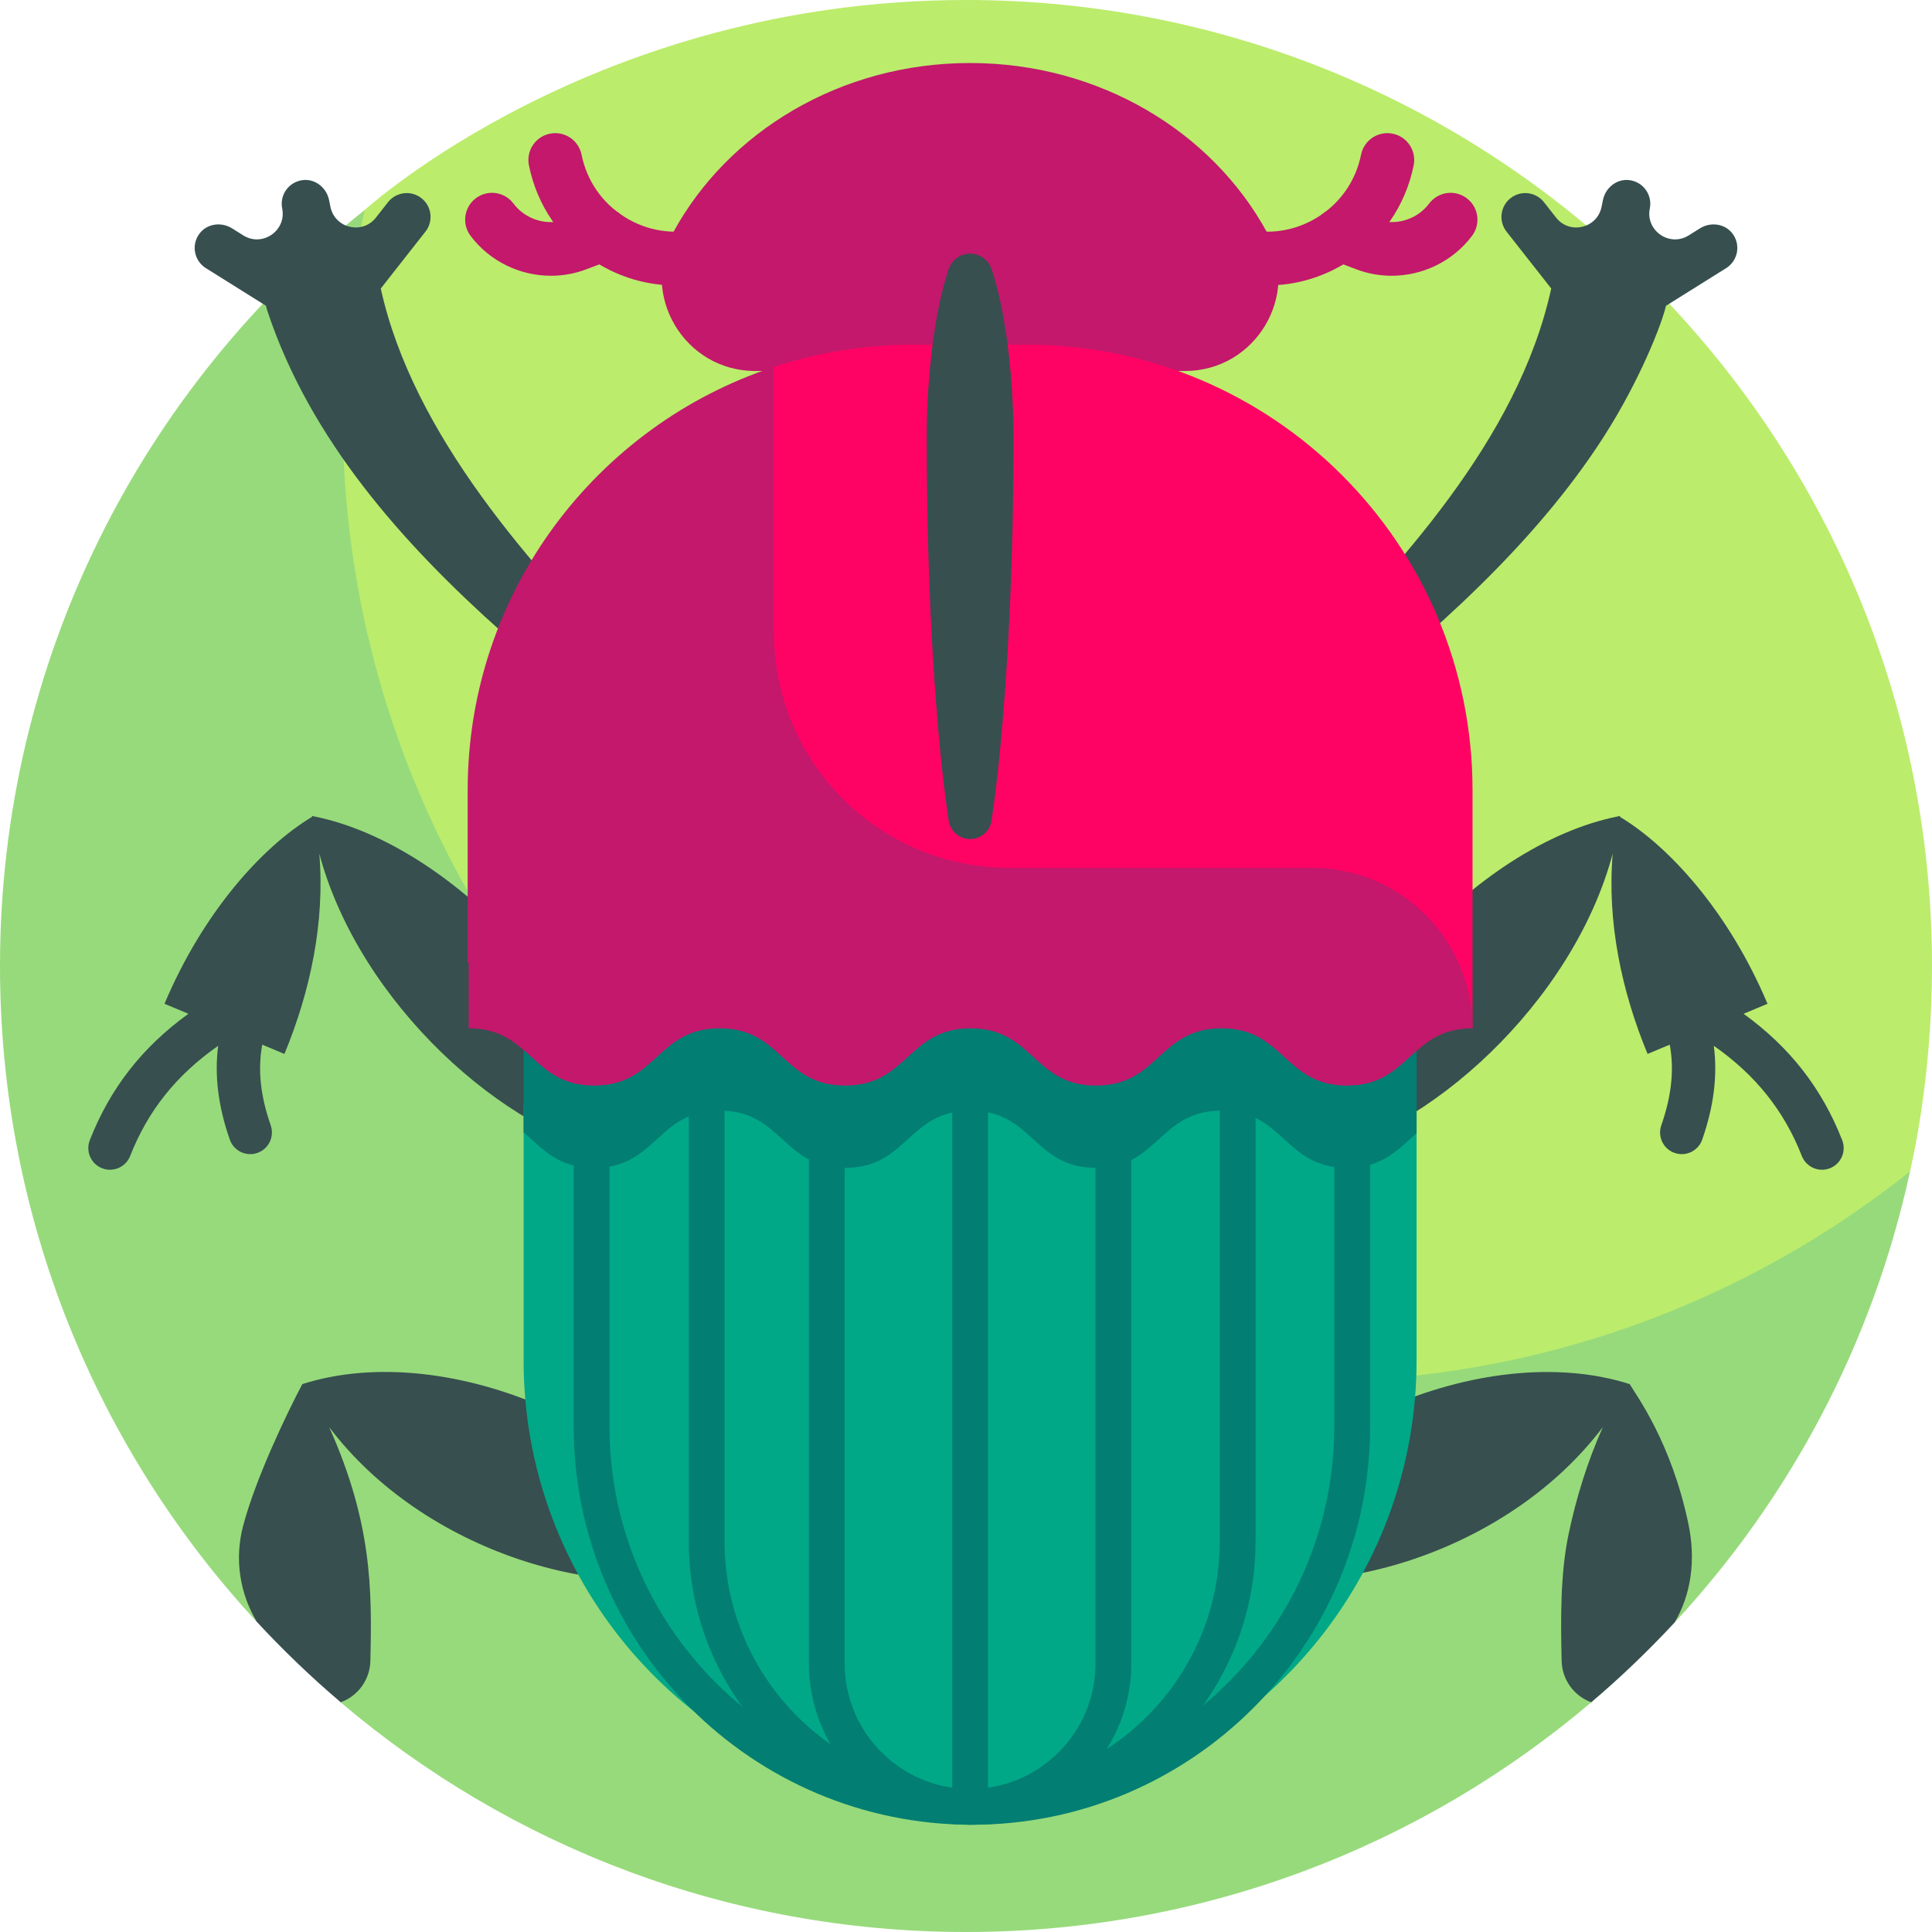 <svg id="Layer_1" enable-background="new 0 0 510 510" height="512" viewBox="0 0 510 510" width="512" xmlns="http://www.w3.org/2000/svg"><g><g><path d="m255 0c-98.131 0-158.58 55.352-158.747 55.445 0 0-2.513 3.137-2.983 5.222-3.818 16.948-7.385 39.663-7.385 56.238 0 140.833 118.763 254.972 259.596 254.972 54.231 0 114.568-25.992 154.949-57.243.903-.699 3.769-5.396 3.769-5.396.178-1.087 5.8-23.477 5.8-54.239.001-140.832-114.166-254.999-254.999-254.999z" fill="#bbec6c"/><path d="m345.459 364.679c-140.833 0-255-114.167-255-255 0-18.615 2.007-36.753 5.795-54.234-58.645 46.72-96.254 118.747-96.254 199.555 0 66.833 25.711 127.661 67.782 173.133l12.643.437 9.506 20.8c44.482 37.814 102.111 60.63 165.069 60.63 62.636 0 120.402-22.708 165.061-60.64l10.622-21.141 11.369.092c30.35-32.72 52.278-73.512 62.148-119.073-43.56 34.696-98.725 55.441-158.741 55.441z" fill="#97da7b"/></g><g><g fill="#374f4f"><path d="m168.028 177.897-.014-.014c-27.8-28.15-59.011-63.188-67.502-101.721l11.8-15.025c2.143-2.729 1.668-6.679-1.061-8.823-2.727-2.148-6.68-1.668-8.824 1.061l-3.196 4.069c-3.581 4.56-10.86 2.831-12.008-2.852l-.361-1.785c-.65-3.217-3.582-5.615-6.846-5.274-3.745.391-6.254 3.896-5.526 7.497 1.182 5.85-5.21 10.274-10.269 7.108l-2.983-1.867c-2.782-1.741-6.54-1.262-8.537 1.343-2.291 2.988-1.473 7.218 1.641 9.167l15.863 9.928c.214.947.434 1.536.474 1.663 11.234 33.615 35.381 60.942 61.985 84.629 8.437 7.506 17.091 14.623 25.84 21.535 2.793 2.212 6.862 2.044 9.462-.523 2.81-2.775 2.838-7.305.062-10.116z"/><path d="m82.779 215.482c-.008-.031-.013-.062-.021-.093-.036.021-.07.044-.106.066-.104-.02-.202-.046-.307-.066.008.081.021.158.029.239-12.925 7.756-28.619 24.874-38.952 49.344l6.313 2.64c-12.239 8.852-20.676 19.708-26.028 33.361-1.153 2.942.297 6.261 3.238 7.414 2.948 1.153 6.262-.303 7.414-3.238 4.662-11.894 12.175-21.352 23.236-29.086-1.016 7.821.009 16.021 3.066 24.766 1.042 2.981 4.305 4.557 7.287 3.512 2.982-1.042 4.555-4.305 3.512-7.288-2.709-7.75-3.451-14.699-2.232-21.289l5.854 2.448c6.873-16.593 10.719-34.891 9.208-52.856 10.551 39.442 49.09 74.185 80.27 79.954-3.498-37.301-44.336-82.401-81.781-89.828z"/><path d="m191.5 414.046c-16.684-35.702-72.624-61.131-111.694-48.68-4.171 7.883-12.297 24.851-15.626 37.409-2.359 8.908-.812 17.97 3.614 25.347 6.95 7.512 14.346 14.604 22.148 21.236 4.6-1.671 7.706-5.995 7.825-10.888.458-18.903.418-36.54-10.881-61.761 24.874 32.971 73.181 47.463 104.614 37.337z"/><path d="m457.299 61.615c-1.997-2.605-5.755-3.084-8.537-1.343l-2.983 1.867c-5.059 3.166-11.451-1.258-10.269-7.108.728-3.601-1.781-7.106-5.526-7.497-3.264-.341-6.196 2.057-6.846 5.274l-.361 1.785c-1.148 5.683-8.427 7.411-12.008 2.852l-3.196-4.069c-2.144-2.729-6.097-3.209-8.824-1.061-2.729 2.144-3.204 6.094-1.061 8.823l11.8 15.025c-8.859 40.205-40.564 73.414-67.518 101.736-2.506 2.532-2.787 6.595-.522 9.461 2.449 3.1 6.948 3.628 10.048 1.178 26.382-20.844 53.628-44.842 71.85-73.249 9.625-15.005 15.385-29.95 16.428-34.565l15.883-9.941c3.115-1.95 3.933-6.181 1.642-9.168z"/><path d="m486.293 300.973c-5.352-13.653-13.79-24.509-26.028-33.361l6.313-2.64c-10.288-24.363-26.021-41.584-38.952-49.344.008-.081.021-.157.029-.239-.105.02-.203.045-.307.066-.036-.021-.069-.044-.106-.066-.008.031-.013.062-.021.093-38.057 7.548-78.348 53.229-81.78 89.829 31.404-5.81 69.769-40.693 80.27-79.954-1.522 18.104 2.39 36.396 9.208 52.855l5.854-2.448c1.22 6.59.477 13.54-2.232 21.29-1.042 2.983.53 6.245 3.511 7.288 2.985 1.048 6.246-.531 7.288-3.512 3.057-8.745 4.081-16.945 3.067-24.766 11.06 7.734 18.572 17.191 23.234 29.086 1.152 2.936 4.465 4.391 7.414 3.238 2.941-1.154 4.391-4.473 3.238-7.415z"/><path d="m445.721 402.402c-4.454-21.503-13.65-33.872-15.527-37.036-38.756-12.351-94.879 12.698-111.694 48.68 31.488 10.144 79.784-4.427 104.615-37.337-4.07 9.083-7.091 18.856-9.069 28.397-2.17 10.348-2.07 22.429-1.812 33.356.116 4.899 3.219 9.223 7.825 10.896 7.738-6.572 15.079-13.604 21.987-21.052 4.34-7.33 5.648-16.38 3.675-25.904z"/></g><g><g><path d="m138.221 291.174v67.993c0 54.46 37.333 101.82 90.287 114.536 18.125 4.352 37.022 4.352 55.147 0 52.954-12.717 90.287-60.076 90.287-114.536v-67.993z" fill="#00a887"/></g><g><path d="m251.359 254.086h9.446v222.854h-9.446z" fill="#037e73"/></g><g><path d="m256.083 481.691c-23.463 0-42.551-19.088-42.551-42.552v-189.777h85.102v189.777c0 23.463-19.088 42.552-42.551 42.552zm-33.105-222.881v180.329c0 18.254 14.851 33.104 33.105 33.104 18.253 0 33.104-14.851 33.104-33.104v-180.329z" fill="#037e73"/></g><g><path d="m256.625 481.664c-41.251 0-74.811-33.56-74.811-74.811v-157.49h149.623v157.49c-.001 41.251-33.561 74.811-74.812 74.811zm-65.365-222.854v148.043c0 36.041 29.323 65.364 65.365 65.364s65.364-29.322 65.364-65.364v-148.043z" fill="#037e73"/></g><g><path d="m256.555 481.691c-57.956 0-105.107-47.15-105.107-105.107v-127.222h210.214v127.222c-.001 57.956-47.151 105.107-105.107 105.107zm-95.66-222.881v117.774c0 52.747 42.913 95.659 95.66 95.659h.001c52.746 0 95.659-42.913 95.659-95.659v-117.774z" fill="#037e73"/></g><g><path d="m256.083 16.634c-34.251 0-63.918 18.185-78.37 44.703-8.988 16.492 2.899 36.598 21.681 36.598h113.378c18.782 0 30.669-20.106 21.681-36.598-14.452-26.519-44.12-44.703-78.37-44.703z" fill="#c3186c"/></g><g><path d="m373.944 299.123v-41.485l-235.722 6.059v35.205c4.945 4.279 8.977 9.392 18.61 9.392 16.56 0 16.56-15.115 33.12-15.115 16.562 0 16.562 15.115 33.124 15.115s16.562-15.115 33.125-15.115 16.563 15.115 33.126 15.115 16.563-15.115 33.125-15.115c16.565 0 16.565 15.115 33.13 15.115 9.471.001 13.529-4.939 18.362-9.171z" fill="#037e73"/></g><path d="m271.108 90.993h-30.051c-13.407 0-26.288 2.249-38.292 6.381v75.252c0 32.28 26.168 58.448 58.448 58.448h23.282c38.557 0 75.724 14.399 104.218 40.376v-62.853c0-64.951-52.654-117.604-117.605-117.604z" fill="#fe0364"/><g><path d="m261.751 71.049c2.006 6.065 3.099 12.129 4.006 18.194.857 6.065 1.353 12.129 1.62 18.194s.138 12.129.119 18.194c-.071 6.065-.139 12.129-.326 18.194-.322 12.129-.868 24.258-1.711 36.388-.864 12.129-1.92 24.258-3.708 36.388-.462 3.13-3.373 5.294-6.504 4.832-2.559-.377-4.472-2.399-4.832-4.832-1.789-12.129-2.845-24.259-3.708-36.388-.843-12.129-1.389-24.258-1.711-36.388-.187-6.065-.256-12.129-.326-18.194-.019-6.065-.147-12.129.119-18.194.267-6.065.763-12.129 1.62-18.194.908-6.065 2.001-12.129 4.006-18.194 1.035-3.13 4.412-4.829 7.543-3.794 1.852.613 3.213 2.077 3.793 3.794z" fill="#374f4f"/></g><g><path d="m178.235 75.338c-7.278 0-14.425-2.035-20.794-6.006-9.316-5.809-15.644-14.933-17.817-25.695-.775-3.836 1.706-7.574 5.542-8.348 3.837-.78 7.573 1.706 8.348 5.542 1.394 6.901 5.452 12.752 11.425 16.477s13.011 4.792 19.823 3.008l20.168-5.288c3.787-.998 7.658 1.273 8.651 5.057.992 3.785-1.272 7.658-5.057 8.65l-20.169 5.288c-3.359.879-6.754 1.315-10.12 1.315z" fill="#c3186c"/></g><g><path d="m145.449 72.794c-8.172 0-16.153-3.777-21.24-10.549-2.35-3.128-1.719-7.571 1.409-9.92 3.128-2.353 7.571-1.721 9.921 1.409 3.263 4.344 9.09 6.039 14.175 4.115l6.867-2.595c3.66-1.382 7.749.463 9.132 4.123 1.384 3.66-.462 7.749-4.123 9.132l-6.867 2.595c-3.016 1.141-6.16 1.69-9.274 1.69z" fill="#c3186c"/></g><g><path d="m334.565 75.338c-3.367 0-6.762-.436-10.12-1.316l-20.169-5.288c-3.785-.992-6.05-4.865-5.057-8.65s4.863-6.053 8.65-5.057l20.169 5.288c6.813 1.784 13.851.716 19.823-3.008 5.974-3.725 10.031-9.577 11.425-16.477.775-3.836 4.514-6.318 8.348-5.542 3.836.774 6.316 4.511 5.542 8.348-2.173 10.76-8.501 19.886-17.817 25.695-6.369 3.972-13.517 6.007-20.794 6.007z" fill="#c3186c"/></g><g><path d="m367.35 72.794c-3.115 0-6.258-.549-9.278-1.69l-6.866-2.595c-3.66-1.383-5.506-5.472-4.123-9.132 1.383-3.661 5.473-5.506 9.132-4.123l6.867 2.595c5.085 1.924 10.913.229 14.177-4.115 2.351-3.129 6.794-3.761 9.92-1.409 3.128 2.351 3.76 6.792 1.409 9.92-5.085 6.77-13.067 10.549-21.238 10.549z" fill="#c3186c"/></g><g><path d="m204.311 166.988v-70.132c-46.954 15.432-80.858 59.624-80.858 111.741v45.489h.259v17.364c16.56 0 16.56 15.115 33.12 15.115s16.56-15.115 33.12-15.115c16.562 0 16.562 15.115 33.124 15.115s16.562-15.115 33.125-15.115 16.563 15.115 33.126 15.115 16.563-15.115 33.125-15.115c16.565 0 16.565 15.115 33.13 15.115s16.565-15.115 33.13-15.115c0-23.4-18.97-42.37-42.37-42.37h-79.94c-34.292 0-62.091-27.799-62.091-62.092z" fill="#c3186c"/></g></g></g></g></svg>